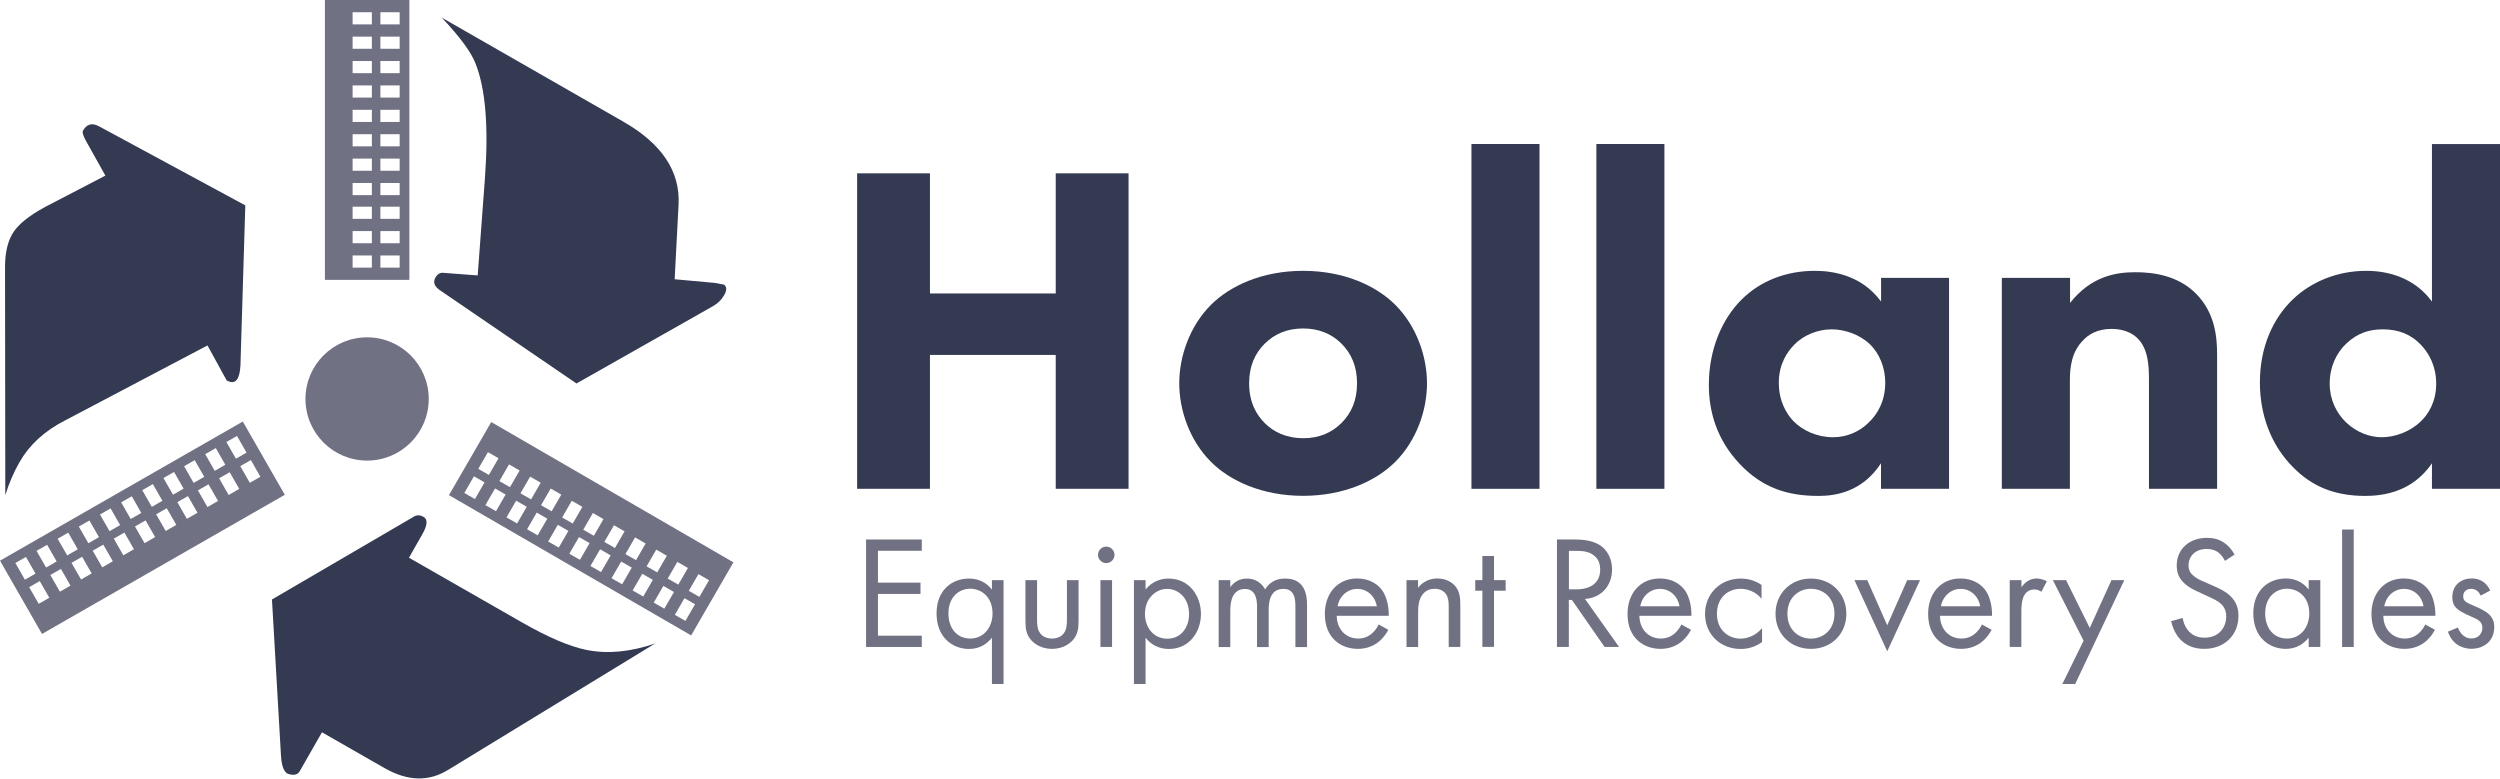 <?xml version="1.0" encoding="UTF-8"?>
<svg xmlns="http://www.w3.org/2000/svg" id="Layer_2" data-name="Layer 2" viewBox="0 0 288 89.69">
  <defs>
    <style>
      .cls-1 {
        fill: #717184;
      }

      .cls-2 {
        fill: #333a52;
      }
    </style>
  </defs>
  <g id="Layer_1-2" data-name="Layer 1">
    <g>
      <circle class="cls-1" cx="42.29" cy="45.96" r="7.1"></circle>
      <g>
        <path class="cls-2" d="M23.9,39.79l2.21,4.03c.57.33,1,.26,1.27-.22.17-.31.28-.81.32-1.5l.56-18.44L11.35,14.52c-.77-.39-1.36-.22-1.79.53-.1.17,0,.54.31,1.12l2.27,4.06-6.92,3.6c-1.95,1.05-3.22,2.1-3.82,3.15-.54.95-.82,2.21-.82,3.79l.03,26.27c.44-1.41.99-2.67,1.63-3.79,1.14-2,2.89-3.61,5.26-4.82l16.41-8.64Z"></path>
        <path class="cls-2" d="M66.4,44.18l15.77-8.93c.54-.32.96-.73,1.25-1.24.35-.61.32-1.03-.09-1.26.07.04-.26-.01-.99-.16l-4.62-.42.45-8.58c.21-3.84-1.92-7.04-6.39-9.59L50.89,2.03c2.1,2.23,3.39,3.99,3.88,5.26,1.17,2.92,1.53,7.35,1.09,13.31l-.83,11.13-3.95-.3c-.38-.04-.69.14-.92.55-.29.51-.14.98.47,1.42l15.77,10.77Z"></path>
        <path class="cls-2" d="M51.61,88.7l23.86-14.57c-2.86.98-5.49,1.23-7.91.74-1.94-.39-4.42-1.45-7.43-3.17l-13.02-7.45,1.54-2.7c.6-1.05.65-1.72.14-2.01-.37-.21-.72-.23-1.05-.06l-16.41,9.58,1.04,18.01c.08,1.35.42,2.06,1.01,2.13.55.14.93.02,1.15-.36l2.56-4.48,7.22,4.13c2.65,1.51,5.08,1.58,7.31.2Z"></path>
      </g>
      <path class="cls-1" d="M37.43,0v32.24h9.73V0h-9.73ZM42.84,30.83h-2.22v-1.4h2.22v1.4ZM42.84,28.02h-2.22v-1.4h2.22v1.4ZM42.84,25.21h-2.22v-1.4h2.22v1.4ZM42.84,22.48h-2.22v-1.4h2.22v1.4ZM42.84,19.67h-2.22v-1.4h2.22v1.4ZM42.84,16.86h-2.22v-1.4h2.22v1.4ZM42.84,14.05h-2.22v-1.4h2.22v1.4ZM42.84,11.24h-2.22v-1.4h2.22v1.4ZM42.84,8.43h-2.22v-1.4h2.22v1.4ZM42.84,5.62h-2.22v-1.4h2.22v1.4ZM42.84,2.81h-2.22v-1.4h2.22v1.4ZM46.04,30.83h-2.22v-1.4h2.22v1.4ZM46.04,28.02h-2.22v-1.4h2.22v1.4ZM46.04,25.21h-2.22v-1.4h2.22v1.4ZM46.04,22.48h-2.22v-1.4h2.22v1.4ZM46.04,19.67h-2.22v-1.4h2.22v1.4ZM46.04,16.86h-2.22v-1.4h2.22v1.4ZM46.04,14.05h-2.22v-1.4h2.22v1.4ZM46.04,11.24h-2.22v-1.4h2.22v1.4ZM46.04,8.43h-2.22v-1.4h2.22v1.4ZM46.04,5.62h-2.22v-1.4h2.22v1.4ZM46.04,2.81h-2.22v-1.4h2.22v1.4Z"></path>
      <path class="cls-1" d="M84.49,64.78l-27.9-16.16-4.87,8.42,27.9,16.16,4.87-8.42ZM55.1,54.01l1.11-1.92,1.22.7-1.11,1.92-1.22-.7ZM57.53,55.42l1.11-1.92,1.22.7-1.11,1.92-1.22-.7ZM59.96,56.83l1.11-1.92,1.22.7-1.11,1.92-1.22-.7ZM62.33,58.2l1.11-1.92,1.22.7-1.11,1.92-1.22-.7ZM64.76,59.61l1.11-1.92,1.22.7-1.11,1.92-1.22-.7ZM67.19,61.02l1.11-1.92,1.22.7-1.11,1.92-1.22-.7ZM69.62,62.43l1.11-1.92,1.22.7-1.11,1.92-1.22-.7ZM72.05,63.83l1.11-1.92,1.22.7-1.11,1.92-1.22-.7ZM74.49,65.24l1.11-1.92,1.22.7-1.11,1.92-1.22-.7ZM76.92,66.65l1.11-1.92,1.22.7-1.11,1.92-1.22-.7ZM79.35,68.06l1.11-1.92,1.22.7-1.11,1.92-1.22-.7ZM53.49,56.79l1.11-1.92,1.22.7-1.11,1.92-1.22-.7ZM55.92,58.19l1.11-1.92,1.22.7-1.11,1.92-1.22-.7ZM58.35,59.6l1.11-1.92,1.22.7-1.11,1.92-1.22-.7ZM60.72,60.97l1.11-1.92,1.22.7-1.11,1.92-1.22-.7ZM63.15,62.38l1.11-1.92,1.22.7-1.11,1.92-1.22-.7ZM65.59,63.79l1.11-1.92,1.22.7-1.11,1.92-1.22-.7ZM68.02,65.2l1.11-1.92,1.22.7-1.11,1.92-1.22-.7ZM70.45,66.61l1.11-1.92,1.22.7-1.11,1.92-1.22-.7ZM72.88,68.02l1.11-1.92,1.22.7-1.11,1.92-1.22-.7ZM75.31,69.42l1.11-1.92,1.22.7-1.11,1.92-1.22-.7ZM77.74,70.83l1.11-1.92,1.22.7-1.11,1.92-1.22-.7Z"></path>
      <path class="cls-1" d="M4.84,73.03l27.97-16.03-4.84-8.44L0,64.59l4.84,8.44ZM28.9,53l1.1,1.92-1.22.7-1.1-1.92,1.22-.7ZM26.46,54.4l1.1,1.92-1.22.7-1.1-1.92,1.22-.7ZM24.02,55.79l1.1,1.92-1.22.7-1.1-1.92,1.22-.7ZM21.65,57.15l1.1,1.92-1.22.7-1.1-1.92,1.22-.7ZM19.21,58.55l1.1,1.92-1.22.7-1.1-1.92,1.22-.7ZM16.77,59.95l1.1,1.92-1.22.7-1.1-1.92,1.22-.7ZM14.33,61.35l1.1,1.92-1.22.7-1.1-1.92,1.22-.7ZM11.9,62.74l1.1,1.92-1.22.7-1.1-1.92,1.22-.7ZM9.46,64.14l1.1,1.92-1.22.7-1.1-1.92,1.22-.7ZM7.02,65.54l1.1,1.92-1.22.7-1.1-1.92,1.22-.7ZM4.58,66.94l1.1,1.92-1.22.7-1.1-1.92,1.22-.7ZM27.3,50.22l1.1,1.92-1.22.7-1.1-1.92,1.22-.7ZM24.86,51.62l1.1,1.92-1.22.7-1.1-1.92,1.22-.7ZM22.43,53.01l1.1,1.92-1.22.7-1.1-1.92,1.22-.7ZM20.05,54.37l1.1,1.92-1.22.7-1.1-1.92,1.22-.7ZM17.61,55.77l1.1,1.92-1.22.7-1.1-1.92,1.22-.7ZM15.18,57.17l1.1,1.92-1.22.7-1.1-1.92,1.22-.7ZM12.74,58.57l1.1,1.92-1.22.7-1.1-1.92,1.22-.7ZM10.3,59.96l1.1,1.92-1.22.7-1.1-1.92,1.22-.7ZM7.86,61.36l1.1,1.92-1.22.7-1.1-1.92,1.22-.7ZM5.43,62.76l1.1,1.92-1.22.7-1.1-1.92,1.22-.7ZM2.99,64.16l1.1,1.92-1.22.7-1.1-1.92,1.22-.7Z"></path>
      <g>
        <path class="cls-2" d="M107.13,33.81h14.49v-13.84h8.39v36.34h-8.39v-15.42h-14.49v15.42h-8.39V19.97h8.39v13.84Z"></path>
        <path class="cls-2" d="M160.74,53.2c-2.18,2.18-5.88,3.92-10.62,3.92s-8.45-1.74-10.62-3.92c-2.45-2.45-3.65-5.94-3.65-9.04s1.2-6.59,3.65-9.04c2.18-2.18,5.88-3.92,10.62-3.92s8.44,1.74,10.62,3.92c2.45,2.45,3.65,5.94,3.65,9.04s-1.2,6.59-3.65,9.04ZM145.7,39.58c-1.14,1.14-1.8,2.61-1.8,4.58,0,2.23.87,3.65,1.8,4.58.98.98,2.4,1.74,4.47,1.74,1.74,0,3.21-.6,4.36-1.74,1.14-1.14,1.8-2.61,1.8-4.58s-.65-3.43-1.8-4.58c-1.14-1.14-2.62-1.74-4.41-1.74s-3.27.6-4.41,1.74Z"></path>
        <path class="cls-2" d="M177.35,16.59v39.72h-7.84V16.59h7.84Z"></path>
        <path class="cls-2" d="M191.74,16.59v39.72h-7.84V16.59h7.84Z"></path>
        <path class="cls-2" d="M216.69,32.01h7.84v24.3h-7.84v-2.94c-2.13,3.27-5.18,3.76-7.19,3.76-3.49,0-6.43-.87-9.1-3.7-2.56-2.72-3.54-5.88-3.54-9.1,0-4.09,1.52-7.57,3.76-9.81,2.13-2.12,5.07-3.32,8.45-3.32,2.07,0,5.39.49,7.63,3.54v-2.72ZM206.72,39.69c-.82.82-1.8,2.23-1.8,4.41s.93,3.6,1.63,4.36c1.09,1.14,2.78,1.91,4.63,1.91,1.58,0,3.05-.65,4.09-1.69,1.04-.98,1.91-2.51,1.91-4.58,0-1.74-.65-3.38-1.8-4.47-1.2-1.14-2.94-1.69-4.36-1.69-1.69,0-3.27.71-4.3,1.74Z"></path>
        <path class="cls-2" d="M230.63,32.01h7.84v2.89c2.4-3.05,5.23-3.54,7.52-3.54,2.12,0,4.9.38,6.97,2.45,2.29,2.29,2.45,5.18,2.45,7.14v15.36h-7.85v-12.48c0-1.58-.05-3.6-1.31-4.85-.6-.6-1.58-1.09-3-1.09-1.63,0-2.67.65-3.27,1.31-1.31,1.31-1.53,3.05-1.53,4.63v12.48h-7.84v-24.3Z"></path>
        <path class="cls-2" d="M288,56.31h-7.84v-2.94c-1.2,1.74-3.38,3.76-7.68,3.76-3.6,0-6.21-1.14-8.33-3.32-2.51-2.51-3.81-5.99-3.81-9.75,0-4.03,1.47-7.35,3.81-9.59,2.12-2.02,5.12-3.27,8.44-3.27,2.67,0,5.61.87,7.57,3.54v-18.14h7.84v39.72ZM270.29,39.58c-1.14,1.09-1.91,2.67-1.91,4.63,0,1.8.76,3.38,1.91,4.47,1.2,1.14,2.72,1.69,4.09,1.69,1.47,0,3.21-.6,4.47-1.8.93-.87,1.8-2.34,1.8-4.36s-.82-3.49-1.74-4.47c-1.25-1.31-2.72-1.8-4.41-1.8-1.58,0-2.94.44-4.19,1.63Z"></path>
      </g>
      <g>
        <path class="cls-1" d="M106.19,63.45h-5.05v3.67h4.9v1.3h-4.9v4.81h5.05v1.3h-6.42v-12.38h6.42v1.3Z"></path>
        <path class="cls-1" d="M114.27,66.83h1.34v11.97h-1.34v-5.34c-.45.58-1.28,1.3-2.63,1.3-1.95,0-3.75-1.37-3.75-4.08s1.78-4.03,3.75-4.03c1.48,0,2.28.82,2.63,1.28v-1.09ZM109.26,70.67c0,1.65.93,2.89,2.52,2.89s2.56-1.35,2.56-2.88c0-1.99-1.37-2.86-2.56-2.86-1.32,0-2.52.97-2.52,2.84Z"></path>
        <path class="cls-1" d="M119.47,71.32c0,.54,0,1.17.37,1.65.2.26.61.59,1.35.59s1.15-.33,1.35-.59c.37-.48.37-1.11.37-1.65v-4.49h1.34v4.64c0,.95-.09,1.65-.7,2.32-.69.72-1.6.96-2.36.96s-1.67-.24-2.36-.96c-.61-.67-.7-1.37-.7-2.32v-4.64h1.34v4.49Z"></path>
        <path class="cls-1" d="M127.44,62.97c.52,0,.95.43.95.95s-.43.95-.95.95-.95-.43-.95-.95.43-.95.95-.95ZM128.11,66.83v7.7h-1.34v-7.7h1.34Z"></path>
        <path class="cls-1" d="M131.97,78.8h-1.34v-11.97h1.34v1.08c.91-1.13,2.08-1.26,2.63-1.26,2.41,0,3.75,2,3.75,4.08s-1.35,4.03-3.69,4.03c-1.24,0-2.12-.56-2.69-1.3v5.34ZM136.98,70.73c0-1.89-1.28-2.89-2.52-2.89s-2.56,1.02-2.56,2.88c0,1.58,1,2.86,2.58,2.86s2.5-1.3,2.5-2.84Z"></path>
        <path class="cls-1" d="M140.39,66.83h1.34v.82c.43-.63,1.09-1,1.91-1,1.39,0,1.95.98,2.1,1.24.74-1.17,1.8-1.24,2.32-1.24,2.28,0,2.51,1.91,2.51,3.01v4.88h-1.34v-4.68c0-.87-.11-2.02-1.37-2.02-1.54,0-1.71,1.48-1.71,2.41v4.29h-1.34v-4.56c0-.54.02-2.13-1.39-2.13-1.52,0-1.69,1.58-1.69,2.5v4.19h-1.34v-7.7Z"></path>
        <path class="cls-1" d="M159.93,72.56c-.22.43-.56.89-.95,1.24-.7.63-1.58.95-2.56.95-1.86,0-3.8-1.17-3.8-4.03,0-2.3,1.41-4.08,3.73-4.08,1.5,0,2.45.74,2.91,1.41.48.69.76,1.87.72,2.89h-5.99c.02,1.6,1.11,2.62,2.45,2.62.63,0,1.13-.19,1.58-.56.35-.3.63-.69.8-1.06l1.11.61ZM158.61,69.84c-.22-1.21-1.13-2-2.26-2s-2.06.85-2.26,2h4.53Z"></path>
        <path class="cls-1" d="M162.02,66.83h1.34v.89c.24-.32.93-1.08,2.21-1.08.91,0,1.74.37,2.21,1.06.39.58.45,1.21.45,2.06v4.77h-1.34v-4.73c0-.46-.04-1-.35-1.41-.26-.33-.67-.56-1.26-.56-.46,0-.96.13-1.35.59-.52.61-.56,1.52-.56,2.08v4.03h-1.34v-7.7Z"></path>
        <path class="cls-1" d="M172.11,68.05v6.47h-1.34v-6.47h-.82v-1.22h.82v-2.78h1.34v2.78h1.34v1.22h-1.34Z"></path>
        <path class="cls-1" d="M181.35,62.15c.84,0,2.08.06,3.01.69.72.48,1.35,1.43,1.35,2.75,0,1.89-1.24,3.28-3.12,3.41l3.93,5.53h-1.67l-3.77-5.42h-.35v5.42h-1.37v-12.38h1.98ZM180.74,67.89h.87c1.71,0,2.73-.82,2.73-2.26,0-.69-.2-1.37-.98-1.82-.56-.32-1.19-.35-1.78-.35h-.84v4.43Z"></path>
        <path class="cls-1" d="M194.8,72.56c-.22.43-.56.89-.95,1.24-.7.63-1.58.95-2.56.95-1.86,0-3.8-1.17-3.8-4.03,0-2.3,1.41-4.08,3.73-4.08,1.5,0,2.45.74,2.91,1.41.48.69.76,1.87.72,2.89h-5.99c.02,1.6,1.11,2.62,2.45,2.62.63,0,1.13-.19,1.58-.56.35-.3.63-.69.8-1.06l1.11.61ZM193.48,69.84c-.22-1.21-1.13-2-2.26-2s-2.06.85-2.26,2h4.53Z"></path>
        <path class="cls-1" d="M202.93,68.98c-.71-.89-1.73-1.15-2.41-1.15-1.43,0-2.73,1-2.73,2.88s1.34,2.86,2.71,2.86c.8,0,1.78-.35,2.49-1.21v1.6c-.83.61-1.72.8-2.45.8-2.39,0-4.12-1.71-4.12-4.03s1.75-4.08,4.12-4.08c1.22,0,2.02.48,2.39.74v1.6Z"></path>
        <path class="cls-1" d="M204.54,70.71c0-2.34,1.73-4.06,4.08-4.06s4.08,1.73,4.08,4.06-1.74,4.04-4.08,4.04-4.08-1.71-4.08-4.04ZM205.91,70.71c0,1.89,1.34,2.86,2.71,2.86s2.71-.98,2.71-2.86-1.3-2.88-2.71-2.88-2.71,1-2.71,2.88Z"></path>
        <path class="cls-1" d="M215.11,66.83l2.3,5.2,2.3-5.2h1.48l-3.78,8.2-3.78-8.2h1.48Z"></path>
        <path class="cls-1" d="M229.43,72.56c-.22.43-.56.89-.95,1.24-.7.63-1.58.95-2.56.95-1.86,0-3.8-1.17-3.8-4.03,0-2.3,1.41-4.08,3.73-4.08,1.5,0,2.45.74,2.91,1.41.48.69.76,1.87.72,2.89h-5.99c.02,1.6,1.11,2.62,2.45,2.62.63,0,1.13-.19,1.58-.56.35-.3.63-.69.8-1.06l1.11.61ZM228.12,69.84c-.22-1.21-1.13-2-2.26-2s-2.06.85-2.26,2h4.53Z"></path>
        <path class="cls-1" d="M231.53,66.83h1.34v.83c.13-.2.71-1.02,1.74-1.02.41,0,.85.15,1.19.32l-.63,1.21c-.3-.2-.57-.26-.78-.26-.54,0-.87.22-1.08.48-.22.3-.45.82-.45,2.08v4.06h-1.34v-7.7Z"></path>
        <path class="cls-1" d="M240.03,73.81l-3.54-6.98h1.52l2.73,5.51,2.5-5.51h1.48l-5.66,11.97h-1.48l2.45-4.99Z"></path>
        <path class="cls-1" d="M256.31,64.6c-.17-.33-.44-.7-.72-.93-.24-.19-.69-.43-1.39-.43-1.22,0-2.08.76-2.08,1.91,0,.48.13.76.46,1.08.37.37.84.58,1.3.78l1.19.52c.72.32,1.39.65,1.91,1.17.63.63.89,1.35.89,2.25,0,2.28-1.69,3.8-3.92,3.8-.82,0-1.84-.17-2.69-1-.61-.59-.98-1.45-1.15-2.19l1.34-.37c.09.65.39,1.21.74,1.58.54.54,1.15.69,1.78.69,1.69,0,2.49-1.21,2.49-2.45,0-.56-.17-1.04-.61-1.45-.35-.33-.84-.56-1.48-.85l-1.11-.52c-.48-.22-1.09-.48-1.65-1.02-.54-.52-.85-1.09-.85-2.02,0-1.91,1.47-3.19,3.47-3.19.76,0,1.37.15,1.98.56.5.33.93.83,1.21,1.37l-1.09.72Z"></path>
        <path class="cls-1" d="M265.96,66.83h1.34v7.7h-1.34v-1.08c-.45.58-1.28,1.3-2.63,1.3-1.95,0-3.75-1.37-3.75-4.08s1.78-4.03,3.75-4.03c1.48,0,2.28.82,2.63,1.28v-1.09ZM260.95,70.67c0,1.65.93,2.89,2.52,2.89s2.56-1.35,2.56-2.88c0-1.99-1.37-2.86-2.56-2.86-1.32,0-2.52.97-2.52,2.84Z"></path>
        <path class="cls-1" d="M271.15,61v13.53h-1.34v-13.53h1.34Z"></path>
        <path class="cls-1" d="M280.5,72.56c-.22.43-.56.89-.95,1.24-.7.63-1.58.95-2.56.95-1.86,0-3.8-1.17-3.8-4.03,0-2.3,1.41-4.08,3.73-4.08,1.5,0,2.45.74,2.91,1.41.48.69.76,1.87.72,2.89h-5.99c.02,1.6,1.11,2.62,2.45,2.62.63,0,1.13-.19,1.58-.56.35-.3.63-.69.8-1.06l1.11.61ZM279.19,69.84c-.22-1.21-1.13-2-2.26-2s-2.06.85-2.26,2h4.53Z"></path>
        <path class="cls-1" d="M285.77,68.61c-.19-.45-.58-.78-1.08-.78s-.93.28-.93.87c0,.56.37.72,1.24,1.09,1.11.46,1.63.82,1.93,1.19.33.41.41.82.41,1.24,0,1.61-1.17,2.52-2.65,2.52-.31,0-2.04-.04-2.69-1.97l1.15-.48c.15.41.59,1.26,1.56,1.26.87,0,1.26-.65,1.26-1.22,0-.72-.52-.97-1.24-1.28-.93-.41-1.52-.7-1.87-1.13-.3-.37-.35-.74-.35-1.13,0-1.35.95-2.15,2.25-2.15.41,0,1.5.07,2.11,1.39l-1.09.58Z"></path>
      </g>
    </g>
  </g>
</svg>
